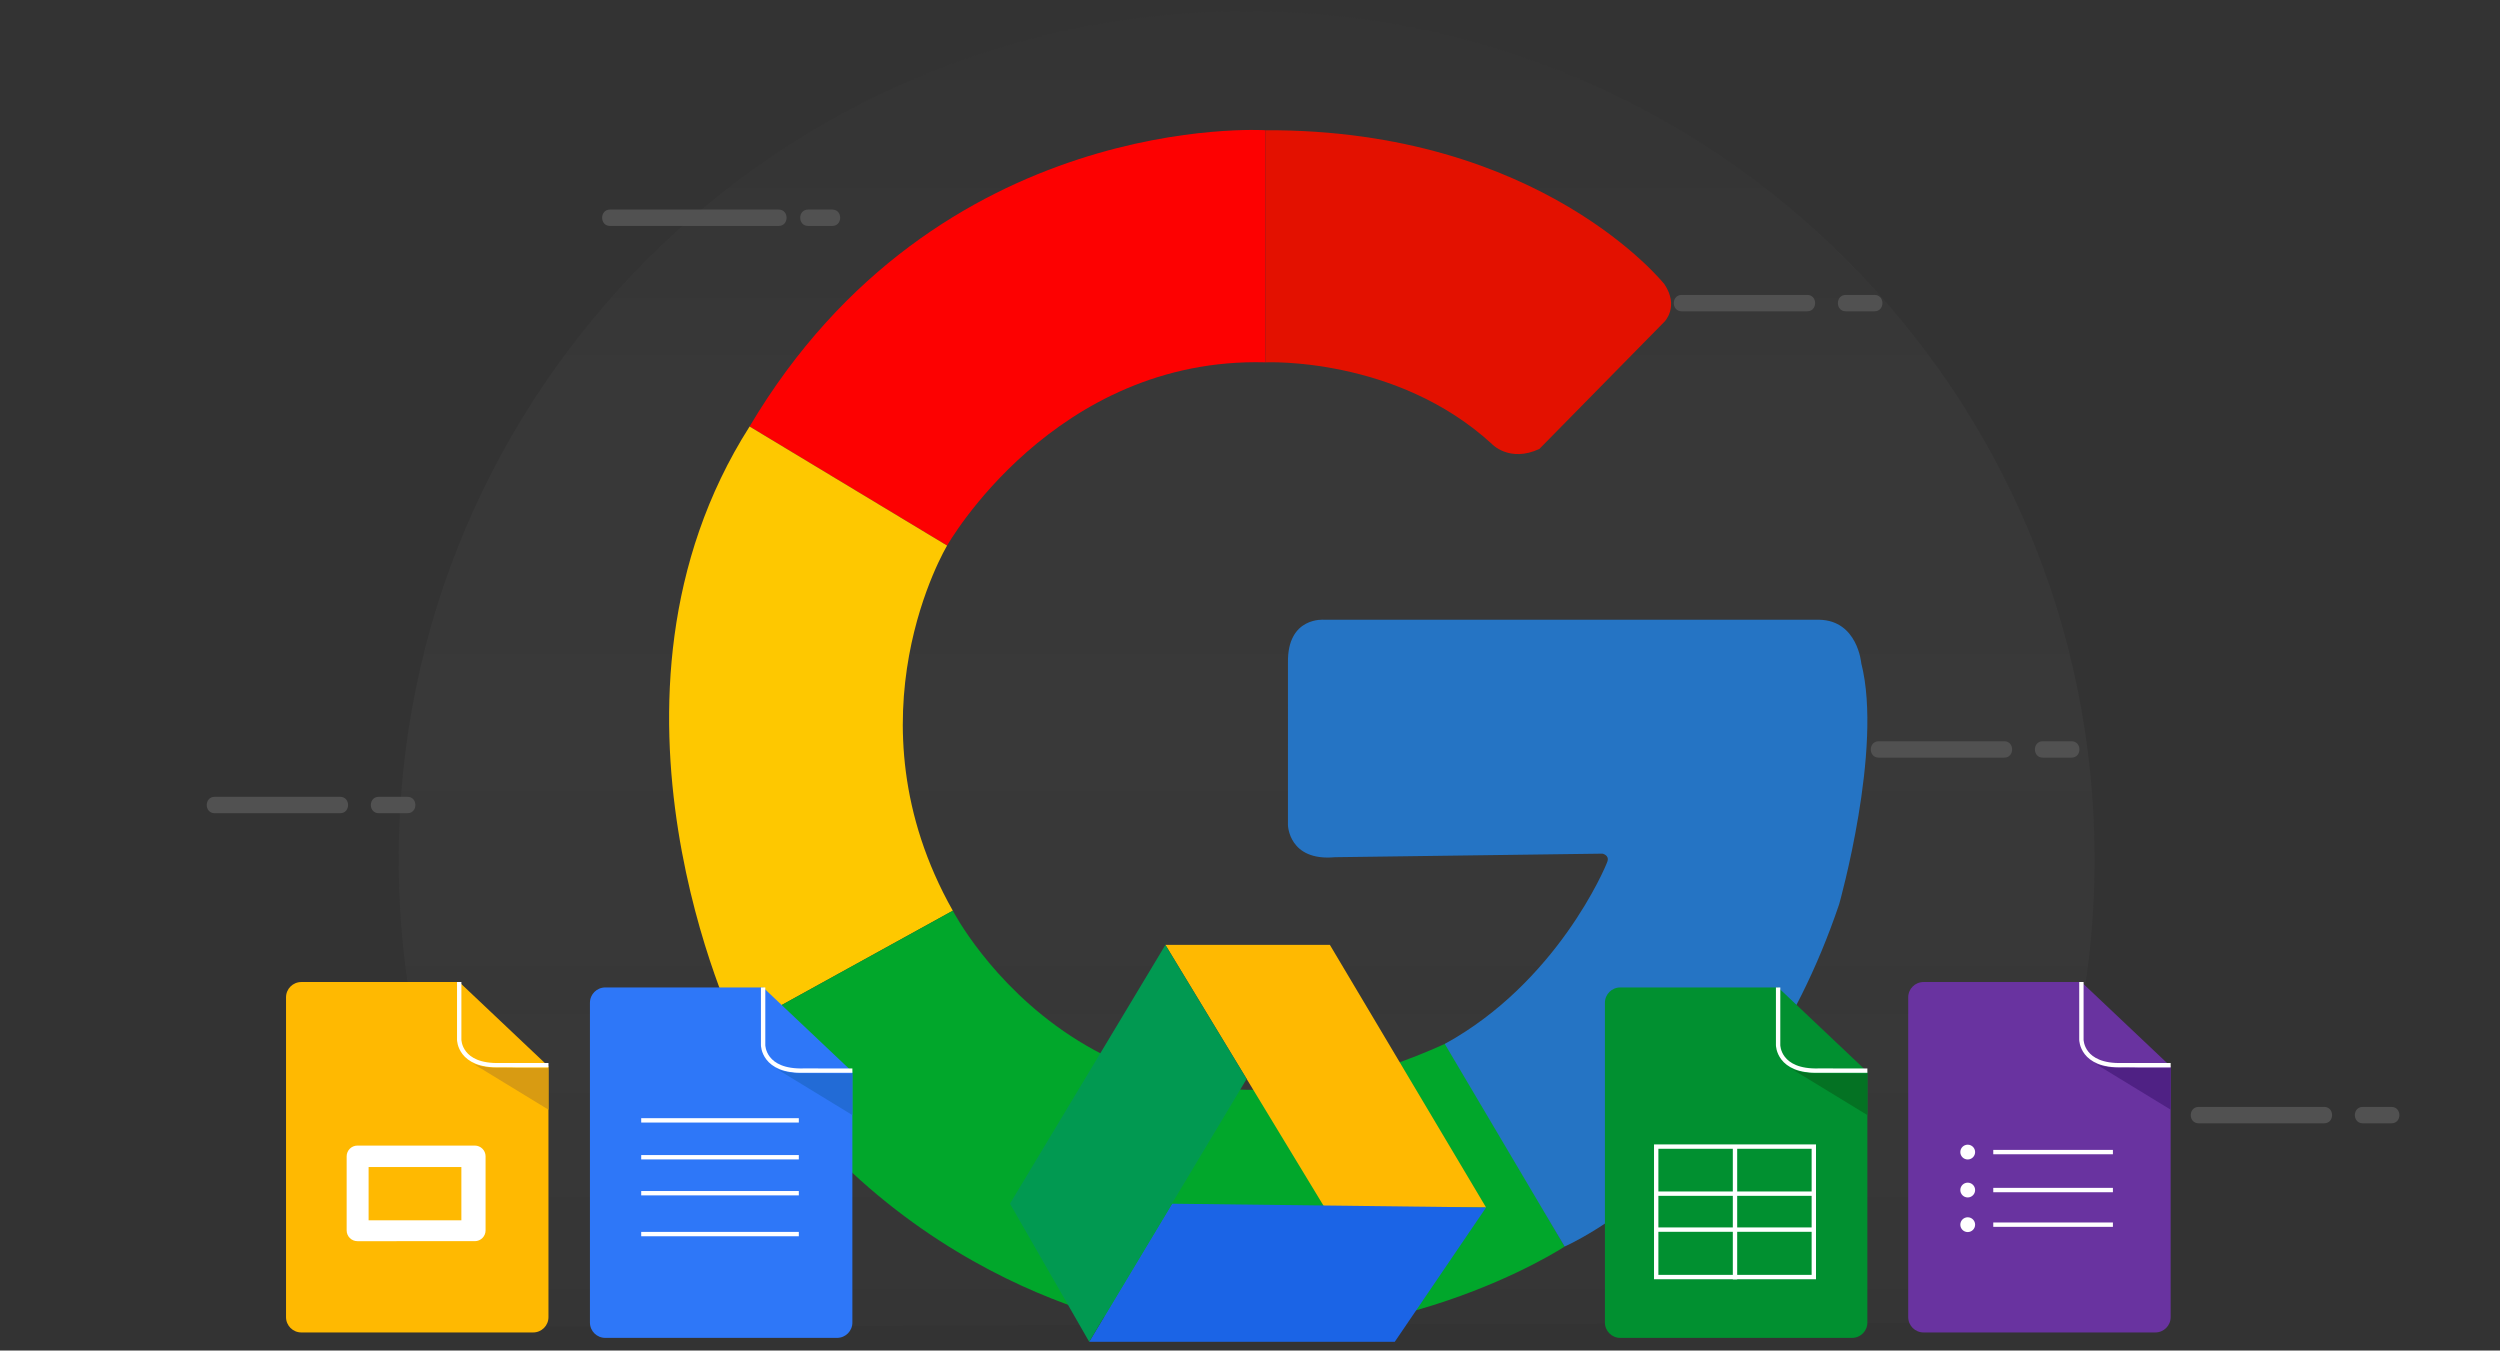 <?xml version="1.0" encoding="utf-8"?>
<!-- Generator: Adobe Illustrator 16.0.0, SVG Export Plug-In . SVG Version: 6.00 Build 0)  -->
<!DOCTYPE svg PUBLIC "-//W3C//DTD SVG 1.1//EN" "http://www.w3.org/Graphics/SVG/1.1/DTD/svg11.dtd">
<svg version="1.1" id="Layer_1" xmlns="http://www.w3.org/2000/svg" xmlns:xlink="http://www.w3.org/1999/xlink" x="0px" y="0px"
	 width="572px" height="309px" viewBox="0 0 572 309" enable-background="new 0 0 572 309" xml:space="preserve">
<rect x="0" y="0" width="572" height="309" fill="#333333" stroke="none"/>
<linearGradient id="SVGID_1_" gradientUnits="userSpaceOnUse" x1="285.233" y1="355.614" x2="285.233" y2="-65.218">
	<stop  offset="0" style="stop-color:#FFFFFF;stop-opacity:0"/>
	<stop  offset="0.086" style="stop-color:#F7F7F7;stop-opacity:0.009"/>
	<stop  offset="0.218" style="stop-color:#E1E1E1;stop-opacity:0.022"/>
	<stop  offset="0.381" style="stop-color:#BEBEBE;stop-opacity:0.038"/>
	<stop  offset="0.568" style="stop-color:#8C8C8C;stop-opacity:0.057"/>
	<stop  offset="0.776" style="stop-color:#4D4D4D;stop-opacity:0.078"/>
	<stop  offset="0.997" style="stop-color:#010101;stop-opacity:0.1"/>
	<stop  offset="1" style="stop-color:#000000;stop-opacity:0.1"/>
</linearGradient>
<path fill="url(#SVGID_1_)" d="M447.738,302.572c19.924-30.476,31.506-66.896,31.506-106.023
	c0-107.149-86.861-194.012-194.012-194.012S91.221,89.399,91.221,196.549c0,39.527,11.824,76.293,32.122,106.957L447.738,302.572z"
	/>
<g>
	<line fill="#515151" x1="139.582" y1="49.82" x2="178.154" y2="49.82"/>
	<g>
		<path fill="#515151" d="M139.582,51.695c12.857,0,25.715,0,38.572,0c2.418,0,2.418-3.75,0-3.75c-12.857,0-25.715,0-38.572,0
			C137.164,47.945,137.164,51.695,139.582,51.695L139.582,51.695z"/>
	</g>
</g>
<g>
	<line fill="#515151" x1="184.901" y1="49.82" x2="190.42" y2="49.82"/>
	<g>
		<path fill="#515151" d="M184.901,51.695c1.84,0,3.679,0,5.519,0c2.418,0,2.418-3.75,0-3.75c-1.84,0-3.679,0-5.519,0
			C182.483,47.945,182.483,51.695,184.901,51.695L184.901,51.695z"/>
	</g>
</g>
<g>
	<line fill="#515151" x1="429.852" y1="171.472" x2="458.561" y2="171.472"/>
	<g>
		<path fill="#515151" d="M429.852,173.347c9.569,0,19.14,0,28.709,0c2.418,0,2.418-3.75,0-3.75c-9.569,0-19.14,0-28.709,0
			C427.434,169.597,427.434,173.347,429.852,173.347L429.852,173.347z"/>
	</g>
</g>
<g>
	<line fill="#515151" x1="467.396" y1="171.472" x2="473.959" y2="171.472"/>
	<g>
		<path fill="#515151" d="M467.396,173.347c2.188,0,4.375,0,6.563,0c2.418,0,2.418-3.75,0-3.75c-2.188,0-4.375,0-6.563,0
			C464.979,169.597,464.979,173.347,467.396,173.347L467.396,173.347z"/>
	</g>
</g>
<g>
	<line fill="#515151" x1="49.117" y1="184.187" x2="77.826" y2="184.187"/>
	<g>
		<path fill="#515151" d="M49.117,186.062c9.569,0,19.14,0,28.709,0c2.418,0,2.418-3.75,0-3.75c-9.569,0-19.14,0-28.709,0
			C46.699,182.312,46.699,186.062,49.117,186.062L49.117,186.062z"/>
	</g>
</g>
<g>
	<line fill="#515151" x1="86.662" y1="184.187" x2="93.226" y2="184.187"/>
	<g>
		<path fill="#515151" d="M86.662,186.062c2.188,0,4.376,0,6.563,0c2.418,0,2.418-3.75,0-3.75c-2.188,0-4.376,0-6.563,0
			C84.244,182.312,84.244,186.062,86.662,186.062L86.662,186.062z"/>
	</g>
</g>
<g>
	<line fill="#515151" x1="384.777" y1="69.353" x2="413.486" y2="69.353"/>
	<g>
		<path fill="#515151" d="M384.777,71.228c9.569,0,19.14,0,28.709,0c2.418,0,2.418-3.75,0-3.75c-9.569,0-19.14,0-28.709,0
			C382.359,67.478,382.359,71.228,384.777,71.228L384.777,71.228z"/>
	</g>
</g>
<g>
	<line fill="#515151" x1="422.322" y1="69.353" x2="428.887" y2="69.353"/>
	<g>
		<path fill="#515151" d="M422.322,71.228c2.188,0,4.376,0,6.564,0c2.418,0,2.418-3.75,0-3.75c-2.188,0-4.376,0-6.564,0
			C419.904,67.478,419.904,71.228,422.322,71.228L422.322,71.228z"/>
	</g>
</g>
<g>
	<line fill="#515151" x1="503.059" y1="255.137" x2="531.768" y2="255.137"/>
	<g>
		<path fill="#515151" d="M503.059,257.012c9.569,0,19.14,0,28.709,0c2.418,0,2.418-3.75,0-3.75c-9.569,0-19.14,0-28.709,0
			C500.641,253.262,500.641,257.012,503.059,257.012L503.059,257.012z"/>
	</g>
</g>
<g>
	<line fill="#515151" x1="540.604" y1="255.137" x2="547.166" y2="255.137"/>
	<g>
		<path fill="#515151" d="M540.604,257.012c2.188,0,4.375,0,6.563,0c2.418,0,2.418-3.75,0-3.75c-2.188,0-4.375,0-6.563,0
			C538.186,253.262,538.186,257.012,540.604,257.012L540.604,257.012z"/>
	</g>
</g>
<g>
	<path fill="#E31100" d="M341.346,101.584c0,0,3.998,4.323,10.852,1.141l28.629-29.119c0,0,3.426-3.428,0-8.568
		c0,0-28.143-35.484-91.281-35.24v53.105C289.545,82.902,319.484,81.518,341.346,101.584z"/>
	<path fill="#FD0101" d="M289.545,29.797c0,0-74.967-4.813-118.041,67.791l45.193,27.244c0,0,24.474-43.234,72.848-41.93V29.797z"/>
	<path fill="#FEC800" d="M171.504,97.588l45.193,27.244c0,0-23.656,39.321,1.306,83.535l-49.433,27.246
		C168.57,235.613,131.859,159.911,171.504,97.588z"/>
	<path fill="#01A72B" d="M218.003,208.367c0,0,34.263,66.4,113.228,30.184l26.756,46.658c0,0-40.299,26.639-93.484,18.807
		c0,0-59.713-8.037-95.932-68.402L218.003,208.367z"/>
	<path fill="none" stroke="#FFFFFF" stroke-miterlimit="10" d="M285.549,290.432"/>
	<path fill="#2574C4" d="M330.566,238.85l27.42,46.359c0,0,42.527-18.354,62.811-78.312c0,0,10.066-35.599,5.061-55.146
		c0,0-0.816-9.789-9.625-9.953H303.004c0,0-8.48-0.814-8.318,9.789l-0.004,37.2c0,0,0.168,8.319,10.77,7.341l61.184-0.814
		c0,0,1.631,0.326,1.141,1.793C367.287,198.577,356.17,224.796,330.566,238.85z"/>
</g>
<g>
	<path fill="#019030" d="M427.254,245.244v57.361c0,1.935-1.566,3.502-3.5,3.502h-53.045c-1.934,0-3.502-1.567-3.502-3.502v-73.175
		c0-1.934,1.568-3.501,3.502-3.501h36.123L427.254,245.244z"/>
	<path fill="none" stroke="#FFFFFF" stroke-miterlimit="10" d="M406.832,225.93v13.188c0,0,0,6.127,9.336,5.836l11.086,0.009"/>
	<rect x="378.938" y="262.342" fill="none" stroke="#FFFFFF" stroke-miterlimit="10" width="36.063" height="29.849"/>
	<line fill="none" stroke="#FFFFFF" stroke-miterlimit="10" x1="378.938" y1="273.109" x2="415" y2="273.109"/>
	<line fill="none" stroke="#FFFFFF" stroke-miterlimit="10" x1="378.938" y1="281.337" x2="415" y2="281.337"/>
	<line fill="none" stroke="#FFFFFF" stroke-miterlimit="10" x1="396.969" y1="262.342" x2="396.969" y2="292.715"/>
	<path fill="#047223" d="M409.869,244.525l17.385,10.611v-9.484l-12.717-0.102C414.537,245.551,411.512,245.397,409.869,244.525z"/>
</g>
<path fill="#6933A0" d="M496.646,244.001v57.362c0,1.935-1.566,3.502-3.5,3.502h-53.043c-1.934,0-3.502-1.567-3.502-3.502v-73.175
	c0-1.934,1.568-3.501,3.502-3.501h36.121L496.646,244.001z"/>
<path fill="none" stroke="#FFFFFF" stroke-miterlimit="10" d="M476.225,224.688v13.188c0,0,0,6.127,9.336,5.835l11.086,0.01"/>
<path fill="#4F2184" d="M479.262,243.283l17.385,10.612v-9.484l-12.719-0.103C483.928,244.309,480.902,244.155,479.262,243.283z"/>
<path fill="#2E77F8" d="M195.024,245.244v57.361c0,1.935-1.567,3.502-3.503,3.502h-53.042c-1.933,0-3.501-1.567-3.501-3.502v-73.175
	c0-1.934,1.568-3.501,3.501-3.501h36.122L195.024,245.244z"/>
<path fill="none" stroke="#FFFFFF" stroke-miterlimit="10" d="M174.602,225.93v13.188c0,0,0,6.127,9.336,5.836l11.087,0.009"/>
<line fill="none" stroke="#FFFFFF" stroke-miterlimit="10" x1="146.707" y1="264.776" x2="182.77" y2="264.776"/>
<line fill="none" stroke="#FFFFFF" stroke-miterlimit="10" x1="146.707" y1="256.339" x2="182.77" y2="256.339"/>
<line fill="none" stroke="#FFFFFF" stroke-miterlimit="10" x1="456.059" y1="263.596" x2="483.434" y2="263.596"/>
<line fill="none" stroke="#FFFFFF" stroke-miterlimit="10" x1="146.707" y1="273.004" x2="182.77" y2="273.004"/>
<line fill="none" stroke="#FFFFFF" stroke-miterlimit="10" x1="146.707" y1="282.358" x2="182.77" y2="282.358"/>
<path fill="#226BD6" d="M177.64,244.525l17.385,10.611v-9.484l-12.718-0.102C182.307,245.551,179.281,245.397,177.64,244.525z"/>
<circle fill="#FFFFFF" cx="450.214" cy="263.596" r="1.692"/>
<line fill="none" stroke="#FFFFFF" stroke-miterlimit="10" x1="456.059" y1="272.284" x2="483.434" y2="272.284"/>
<circle fill="#FFFFFF" cx="450.214" cy="272.284" r="1.692"/>
<line fill="none" stroke="#FFFFFF" stroke-miterlimit="10" x1="456.059" y1="280.205" x2="483.434" y2="280.205"/>
<circle fill="#FFFFFF" cx="450.214" cy="280.205" r="1.692"/>
<path fill="#FFB901" d="M125.49,244.001v57.362c0,1.935-1.566,3.502-3.502,3.502H68.945c-1.935,0-3.502-1.567-3.502-3.502v-73.175
	c0-1.934,1.567-3.501,3.502-3.501h36.122L125.49,244.001z"/>
<path fill="none" stroke="#FFFFFF" stroke-miterlimit="10" d="M105.067,224.688v13.188c0,0,0,6.127,9.336,5.835l11.087,0.01"/>
<path fill="#D89B12" d="M108.105,243.283l17.385,10.612v-9.484l-12.72-0.103C112.771,244.309,109.746,244.155,108.105,243.283z"/>
<path fill="#FFFFFF" d="M111.1,281.519c0,1.358-1.104,2.46-2.461,2.46H81.775c-1.36,0-2.461-1.102-2.461-2.46V264.57
	c0-1.36,1.101-2.461,2.461-2.461h26.863c1.357,0,2.461,1.101,2.461,2.461V281.519z"/>
<rect x="84.337" y="267.017" fill="#FFB901" width="21.224" height="12.188"/>
<g>
	<polygon fill="#FFB901" points="266.645,216.191 303.07,276.268 340.016,276.268 304.279,216.191 	"/>
	<polygon fill="#1B64E6" points="268.195,275.407 340.016,276.268 319.125,307 249.207,307 	"/>
	<polygon fill="#019951" points="266.645,216.191 231.08,275.407 249.207,307 285.232,246.852 	"/>
</g>
</svg>
